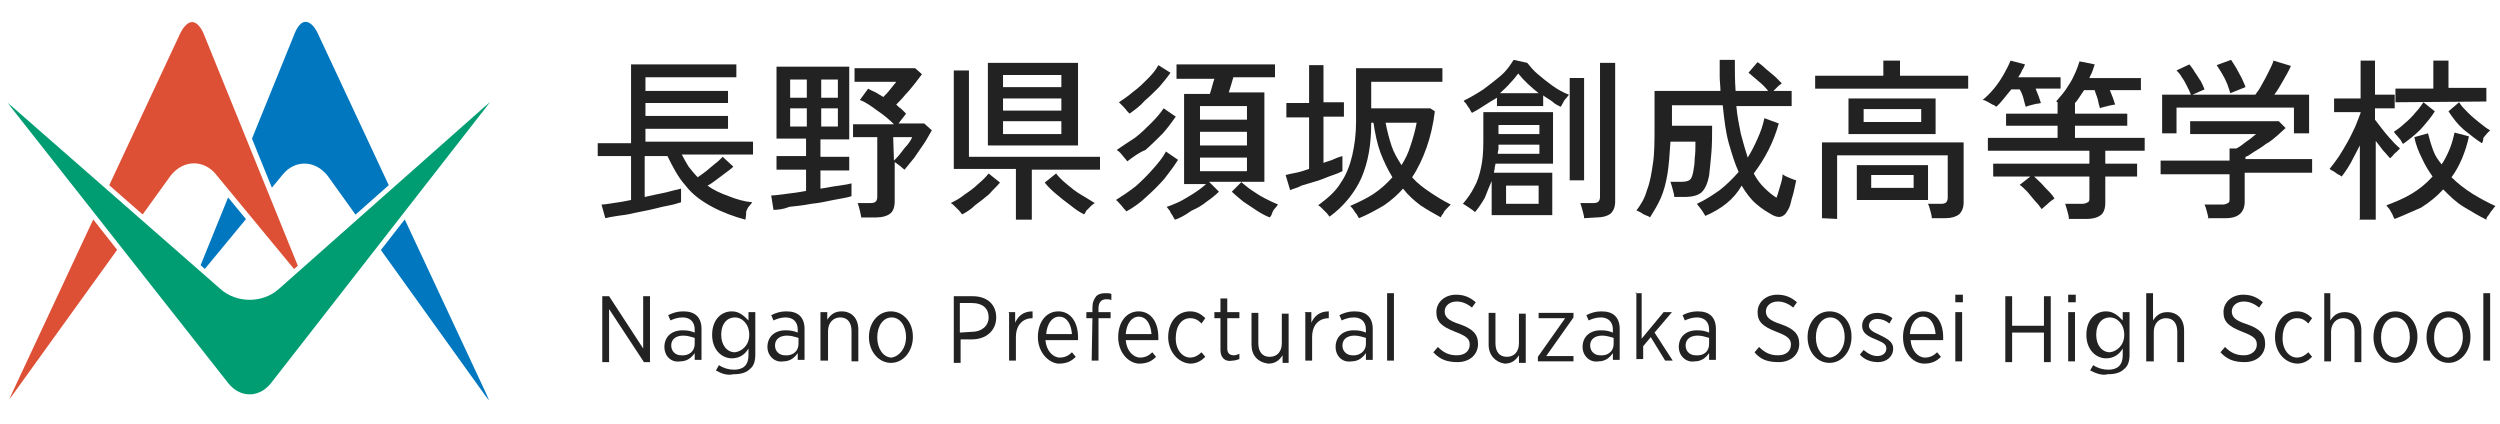<svg enable-background="new 0 0 330 56" viewBox="0 0 330 56" xmlns="http://www.w3.org/2000/svg"><path d="m41.913 4.334c-.473-.946-1.04-1.462-1.603-1.454-.526.024-1.042.583-1.415 1.535l-5.634 13.885 2.628 6.475 1.467-1.777c.756-.908 1.758-1.405 2.826-1.405h.045c1.141.015 2.215.586 3.022 1.61l3.678 5.128 4.388-3.886z" fill="#0077bf"/><path d="m64.058 52.216c.208.281.376.496.512.659-.082-.213-.197-.489-.358-.843l-10.786-23.069-3.149 4.039z" fill="#0077bf"/><path d="m30.109 26.064-3.63 8.945.559.489 5.429-6.577z" fill="#0077bf"/><path d="m1.518 52.049c-.114.249-.204.459-.276.636.108-.136.232-.298.375-.492l13.847-19.214-3.157-4.01z" fill="#de5036"/><path d="m26.875 4.432c-.412-.948-.956-1.504-1.487-1.519-.007 0-.014 0-.021 0-.528 0-1.093.524-1.553 1.444l-9.394 20.094 4.409 3.86 3.687-5.116c.824-1.043 1.906-1.62 3.058-1.635 1.097-.003 2.124.489 2.896 1.416l10.348 12.536.494-.437z" fill="#de5036"/><path d="m63.913 14.136-.002.002-27.1 24c-2.127 1.917-5.593 1.914-7.723-.001l-27.297-23.898c-.321-.289-.575-.502-.773-.66.149.21.352.479.629.821l28.503 36.203c.758.937 1.753 1.454 2.8 1.454s2.042-.518 2.804-1.458l28.296-36.295c.279-.344.483-.614.633-.825-.199.158-.452.37-.77.657z" fill="#009d73"/><g fill="#222"><path d="m98.4 29c-1.5-.4-3.1-1-4.4-1.7s-2.6-1.6-3.5-2.8c-1-1.1-1.7-2.5-2.4-3.9h-3v5.4c.9-.2 1.8-.4 2.8-.6.8-.2 1.5-.4 2-.5v1.8c-.4.1-.9.3-1.5.4s-1.4.3-2.2.5-1.5.3-2.4.5c-.8.2-1.5.3-2.3.4-.7.1-1.2.2-1.6.3l-.5-1.8c.4 0 .9-.1 1.6-.2s1.4-.2 2.3-.4v-5.8h-4.4v-1.7h4.4v-10.4h13.9v1.7h-12v1.8h10.9v1.6h-10.9v1.7h10.9v1.7h-10.9v1.7h14.2v1.7h-9.4c.3.6.6 1.1.9 1.6.4.5.8 1 1.2 1.4.3-.2.7-.5 1.1-.8s.8-.7 1.2-1 .7-.6 1-.9l1.4 1.3c-.3.3-.6.5-1 .8s-.8.6-1.2.9-.8.6-1.2.8c.8.6 1.7 1 2.8 1.4 1 .4 2 .7 3.1.8-.1.1-.2.3-.4.5s-.3.5-.4.7c0 .7-.1.9-.1 1.1z"/><path d="m102.1 27.7-.3-1.9c.5 0 1.1-.1 1.9-.2s1.7-.2 2.7-.4v-2.8h-3.9v-1.8h3.9v-2.3h-3.9v-9.5h9.6v9.6h-3.8v2.3h3.8v1.8h-3.8v2.4c.8-.1 1.6-.3 2.5-.4.7-.1 1.3-.2 1.6-.3v1.7c-.6.2-1.4.3-2.4.5s-1.8.4-2.9.5c-1 .2-1.9.3-2.9.4-.7.3-1.5.4-2.1.4zm2.2-14.8h2.2v-2.4h-2.2zm0 3.8h2.2v-2.4h-2.2zm4.1-3.8h2.2v-2.4h-2.2zm0 3.8h2.2v-2.4h-2.2zm5.3 12.2c0-.3-.1-.6-.2-1.1-.1-.4-.2-.8-.3-1h1.8c.3 0 .5-.1.6-.2s.2-.3.2-.6v-7.9h-3.2v-1.7h5.4c-.6-.6-1.3-1.2-2.2-1.8-.8-.6-1.5-1.1-2.3-1.4l1.1-1.5c.3.2.6.3 1 .5.3.2.7.4 1 .6.3-.3.6-.6.9-1s.6-.7.8-1h-5.5v-1.8h8l.9.8c-.3.4-.6.8-1 1.3s-.8 1-1.2 1.4c-.4.5-.8.9-1.2 1.3.2.2.4.4.7.6.2.2.4.4.6.6l-1 1.3h3.4l1 .9c-.3.5-.6 1.1-1 1.7s-.9 1.3-1.3 1.9c-.5.6-.9 1.1-1.3 1.6-.1-.1-.4-.3-.6-.5-.3-.2-.5-.4-.7-.5v5.2c0 .7-.2 1.3-.6 1.6s-1 .5-1.8.5h-2zm4.3-7.7c.3-.3.6-.6.9-1s.6-.8.9-1.1c.3-.4.5-.7.6-1h-2.5z"/><path d="m127 28.3c-.1-.1-.2-.3-.4-.5s-.4-.4-.6-.6-.3-.3-.5-.4c.6-.3 1.2-.6 1.8-1.1.6-.4 1.3-.9 1.8-1.4.6-.5 1-.9 1.4-1.4l1.5 1.2c-.4.5-.9.9-1.4 1.5-.6.5-1.2 1-1.9 1.5-.5.5-1.1.9-1.7 1.2zm7.1.6v-6.6h-8.2v-13h2v11.4h17.3v1.7h-9v6.6h-2.1zm-3.7-9.7v-10.9h11.9v10.9zm2-7.7h7.7v-1.6h-7.7zm0 3.1h7.7v-1.6h-7.7zm0 3.1h7.7v-1.7h-7.7zm10.7 10.6c-.6-.3-1.2-.7-1.8-1.2-.7-.5-1.3-1-1.9-1.5s-1.1-1-1.5-1.5l1.5-1.2c.3.4.8.9 1.4 1.4s1.2 1 1.9 1.4 1.3.8 1.8 1.1c-.1.1-.3.2-.5.4s-.4.4-.6.6c-.1.2-.2.4-.3.5z"/><path d="m148.7 27.9c-.2-.2-.4-.4-.7-.8-.3-.3-.5-.6-.7-.7.8-.5 1.7-1.1 2.6-1.8.8-.7 1.5-1.4 2.3-2.3.7-.8 1.3-1.5 1.7-2.3l1.6 1.1c-.5.8-1.1 1.6-1.8 2.5-.7.8-1.5 1.6-2.4 2.4-.7.7-1.7 1.4-2.6 1.9zm.1-6.6c-.1-.1-.2-.3-.4-.5s-.3-.4-.5-.6-.3-.3-.5-.4c.7-.5 1.5-1 2.4-1.6.8-.6 1.5-1.3 2.2-2s1.2-1.3 1.6-1.9l1.6 1.1c-.5.7-1 1.4-1.7 2.2-.7.7-1.4 1.4-2.3 2.2-.8.3-1.6.9-2.4 1.5zm.3-6.3c-.2-.2-.4-.4-.7-.8-.3-.3-.5-.5-.7-.7.6-.4 1.2-.8 1.9-1.4.7-.5 1.3-1.1 1.9-1.7s1.1-1.2 1.4-1.8l1.6 1c-.4.6-.9 1.2-1.5 1.9-.6.6-1.2 1.2-1.9 1.8-.6.7-1.3 1.2-2 1.7zm6 14c-.1-.1-.2-.3-.3-.5s-.3-.4-.4-.7c-.2-.2-.3-.4-.4-.5.4-.1.8-.3 1.3-.5s1-.5 1.5-.8 1-.6 1.4-.9.8-.6 1-.8h-2.9v-11.9h3.4c.1-.3.2-.6.3-1s.2-.7.3-1h-5v-1.9h13v1.7h-5.5c-.2.7-.4 1.4-.6 2h4.7v11.8h-3.1c.4.3.8.7 1.4 1.1s1.2.8 1.8 1.1 1.2.6 1.7.8c-.1.1-.2.3-.4.5s-.3.4-.4.7-.2.4-.3.5c-.5-.2-1.1-.5-1.7-.9s-1.2-.8-1.8-1.2c-.6-.5-1.1-.9-1.5-1.3l1.3-1.3h-4.3l1.3 1.3c-.4.4-1 .9-1.6 1.3-.6.5-1.3.9-2 1.2-1 .7-1.6 1-2.2 1.2zm3.3-13.2h6.2v-1.8h-6.2zm0 3.4h6.2v-1.8h-6.2zm0 3.4h6.2v-1.8h-6.2z"/><path d="m170.3 25.1-.6-2c.4-.1.8-.2 1.4-.3.5-.1 1.1-.3 1.7-.5v-6.8h-3v-1.9h3v-5h1.9v4.9h2.7v1.9h-2.7v6.1c.5-.2 1-.3 1.4-.5s.8-.3 1.1-.4v2c-.4.2-.9.4-1.5.6s-1.2.5-1.9.7-1.3.4-2 .6c-.5.3-1.1.4-1.5.6zm9.1 3.7c-.1-.1-.2-.3-.3-.5-.2-.2-.3-.4-.5-.7-.2-.2-.3-.4-.4-.4 1.1-.5 2.2-1 3.1-1.6s1.7-1.3 2.5-2.2c-.6-1-1.1-2-1.6-3.3-.4-1.1-.7-2.5-.9-3.9h-.3v.1c0 2.8-.4 5.1-1.3 7.2-.9 2-2.4 3.8-4.2 5.1-.1-.1-.2-.3-.4-.5s-.4-.4-.6-.6-.3-.3-.5-.4c1.2-.9 2.3-1.8 3-3 .7-1 1.2-2.3 1.5-3.6s.5-2.8.5-4.4v-7.1h11.4v1.8h-9.4v3.5h7.8l.6.4c-.2 1.7-.6 3.4-1.1 4.8s-1.1 2.7-1.9 3.9c.7.8 1.5 1.4 2.4 2s1.7 1.1 2.7 1.6c-.1.1-.3.3-.5.5s-.4.4-.5.7c-.2.2-.3.4-.3.5-.9-.5-1.8-1-2.7-1.6-.8-.6-1.6-1.3-2.3-2.2-.7.8-1.5 1.5-2.5 2.2-1.2.7-2.1 1.2-3.3 1.7zm5.6-7c.5-.8.9-1.6 1.2-2.6.3-.9.6-1.9.8-3h-4.1c.2 1.1.5 2.2.8 3.1s.8 1.7 1.3 2.5z"/><path d="m196.9 28.5v-4.6c-.3.7-.6 1.4-.9 2.2-.4.7-.8 1.3-1.3 1.9-.2-.2-.5-.4-.8-.6s-.6-.4-.8-.5c.6-.7 1.1-1.4 1.5-2.2.4-.7.7-1.6.9-2.6.2-.9.3-2 .3-3.4v-3.9h9.2v6.8h-7.6c0 .2-.1.4-.1.6s-.1.4-.1.6h7.7v5.6h-8zm-2.6-13.6c-.1-.1-.2-.3-.3-.5s-.3-.4-.4-.6-.3-.3-.4-.5c.8-.4 1.7-.9 2.6-1.5.8-.6 1.6-1.2 2.4-1.9s1.2-1.4 1.6-2l1.8.4c.4.5.8 1 1.4 1.5s1.2 1 1.9 1.5 1.4.9 2.2 1.2c-.1.1-.2.3-.4.5s-.3.4-.4.6-.2.4-.3.5c-.4-.2-.8-.4-1.1-.7-.4-.3-.8-.5-1.2-.8v1.4h-6.1v-1.1c-1.4.8-2.3 1.5-3.3 2zm3.4 5.4h5.5v-1.2h-5.4v.6c0 .1-.1.3-.1.6zm.1-2.6h5.4v-1.2h-5.4zm.2-5.4h5.1c-1-.8-1.9-1.6-2.7-2.6-.3.4-.6.8-1 1.2-.5.6-1 1-1.4 1.4zm.8 14.6h4.3v-2.4h-4.3zm8.4-3.1v-13.5h1.9v13.5zm1.9 5c0-.3-.1-.6-.2-1s-.2-.7-.3-1h1.8c.3 0 .5-.1.6-.2s.2-.3.2-.6v-17.7h2v18.3c0 .7-.2 1.2-.6 1.6-.4.3-1 .5-1.8.5z"/><path d="m225.1 28.5c-.1-.2-.3-.5-.5-.8s-.5-.6-.6-.8c1.1-.5 2-1.1 3-1.8.9-.7 1.7-1.5 2.5-2.4-.5-1.1-.9-2.4-1.3-3.8s-.6-3.1-.8-5h-6.7v2.7h5.3c0 1.2 0 2.5-.1 3.6s-.2 2.2-.3 3c-.2 1-.5 1.7-1 2.2-.5.4-1.2.6-2.3.6h-1.3c0-.3-.1-.6-.2-1s-.2-.7-.3-1h1.4c.6 0 1-.1 1.2-.3s.3-.5.4-1 .2-1.1.2-1.8c.1-.7.1-1.4.1-2.2h-3.3c-.1 1.6-.2 3.1-.4 4.3s-.5 2.3-.9 3.2-.9 1.7-1.4 2.5c-.1-.1-.3-.2-.6-.3s-.5-.3-.7-.4-.4-.2-.5-.2c.6-.8 1.1-1.6 1.4-2.7.4-1 .6-2.2.8-3.6.2-1.3.2-3 .2-4.9v-4.6h8.7c0-.6-.1-1.3-.1-1.9 0-.7 0-1.4 0-2.2h2c0 1.4 0 2.8.1 4.1h4.3c-.4-.5-.8-.9-1.3-1.3s-.9-.8-1.3-1.1l1.2-1.4c.3.2.7.5 1.1.9.4.3.8.7 1.2 1 .4.4.7.7.9.9-.1.1-.3.2-.5.4s-.4.4-.6.6h2.4v2h-7.3c.1 1.3.4 2.7.6 3.7.3 1.1.6 2.2.9 3.1.5-.8.9-1.6 1.3-2.5s.7-1.7.9-2.7l1.9.7c-.7 2.5-1.8 4.6-3.3 6.6.4.8.9 1.4 1.4 1.9s1.1 1 1.6 1.3c.2-.5.3-1 .5-1.6s.3-1.1.3-1.5c.1.1.3.2.5.3s.5.2.7.3c.3.1.5.2.6.2-.1.5-.2.9-.3 1.4s-.3 1-.4 1.5-.3.9-.5 1.2c-.2.4-.5.6-.8.7s-.7 0-1.1-.2c-.7-.4-1.4-.8-2.2-1.5-.7-.6-1.3-1.4-1.9-2.4-1 1.8-2.7 3.1-4.8 4z"/><path d="m239.6 11.7v-1.7h9v-2h2.2v2h9v1.7zm.9 17.1v-10h18.7v7.9c0 .7-.2 1.2-.6 1.6-.4.3-1 .5-1.8.5h-1.8c0-.3-.1-.6-.2-1s-.2-.7-.3-.9h1.8c.3 0 .5-.1.6-.2s.2-.3.2-.6v-5.6h-14.6v8.4zm3.5-11.1v-4.7h11.5v4.7zm1.1 8.7v-4.6h9.4v4.6zm.9-10.3h7.6v-1.7h-7.6zm1 8.7h5.6v-1.7h-5.6z"/><path d="m263.5 14.1c-.1-.1-.2-.2-.5-.3-.2-.1-.5-.3-.7-.4s-.4-.2-.6-.2c.5-.4 1-.9 1.5-1.5s.9-1.2 1.3-1.9.7-1.3.9-1.8l1.9.5c-.1.3-.2.5-.4.8-.1.3-.3.6-.5.9h5.6v1.5h-3.3c.1.3.3.7.4 1s.2.6.3.9c-.1 0-.3.1-.6.1-.3.1-.5.1-.8.2s-.4.1-.6.2c-.1-.3-.2-.7-.3-1.1s-.3-.9-.5-1.2h-1.1c-.7.8-1.3 1.7-2 2.3zm9.6 14.8c0-.3-.1-.6-.2-1s-.2-.7-.3-1h2.3c.3 0 .5-.1.7-.2s.2-.3.2-.6v-2.8h-7.3c.4.4.9.8 1.4 1.4.5.5 1 1 1.3 1.5-.3.2-.6.4-.9.7s-.6.5-.8.7c-.2-.3-.5-.7-.9-1.1-.3-.4-.7-.8-1-1.2-.4-.4-.7-.7-1-.9l1.4-1.1h-4.9v-1.7h12.7v-1.7h-13.4v-1.7h9.2v-1.6h-6.8v-1.6h6.8v-1.5c-.1-.1-.2-.1-.2-.1.4-.5.9-1 1.3-1.6s.8-1.2 1.1-1.9c.3-.6.5-1.2.7-1.8l2 .4c-.1.3-.2.6-.3.9s-.3.6-.4.9h6.8v1.6h-4.1c.1.3.3.7.4 1s.2.6.3.9c-.2 0-.4.1-.6.1-.3.1-.5.1-.8.2s-.5.1-.6.2c-.1-.3-.2-.7-.3-1.2-.1-.4-.3-.8-.4-1.2h-1.4c-.2.3-.4.6-.6.9s-.4.6-.6.8v1.4h6.9v1.6h-6.9v1.6h9.2v1.7h-5.2v1.7h4.2v1.7h-4.2v3.5c0 .7-.2 1.3-.6 1.6s-1 .5-1.9.5z"/><path d="m291.5 28.9c0-.3-.1-.6-.2-1s-.2-.7-.3-.9h2.4c.3 0 .5-.1.7-.2s.2-.3.2-.6v-3.2h-9.1v-1.8h9.1v-1.6h.9c.4-.2.8-.5 1.3-.9.5-.3.9-.7 1.3-1h-8.7v-1.7h11.7l.9.9c-.3.3-.7.6-1.1 1-.5.4-.9.8-1.5 1.1-.5.4-1 .7-1.5 1s-.8.6-1.2.7v.3h8.8v1.8h-8.9v3.8c0 1.4-.8 2.2-2.5 2.2h-2.4zm-6.1-11.3v-5.1h3.8c-.1-.3-.3-.7-.5-1.1s-.4-.8-.7-1.2c-.2-.4-.5-.7-.7-.9l1.7-.8c.2.3.5.6.7 1 .3.4.5.8.8 1.2.2.4.4.8.5 1.1l-1.6.7h8.3c.3-.4.6-.8.9-1.4.3-.5.6-1.1.9-1.7s.5-1 .6-1.4l2.3.7c-.2.5-.6 1.2-1 1.9s-.8 1.4-1.2 1.9h4.6v5.1h-2v-3.4h-15.5v3.4zm9-5.3c-.1-.3-.2-.7-.4-1.2s-.4-.9-.7-1.4-.5-.8-.7-1.1l1.9-.7c.2.3.4.6.7 1.1.2.4.5.9.7 1.3.2.5.4.8.5 1.2z"/><path d="m311.5 28.9v-9.7c-.4.8-.8 1.5-1.2 2.3-.4.7-.8 1.3-1.2 1.8-.1-.1-.3-.2-.5-.3s-.4-.3-.6-.4-.4-.2-.5-.3c.4-.5.8-1 1.2-1.6s.8-1.3 1.2-2 .7-1.4 1-2c.3-.7.5-1.3.7-1.8v-.1h-3.5v-1.8h3.5v-5h1.9v4.5h2.6v1.8h-2.6v1.5c.3.4.6.8 1 1.3s.8 1 1.2 1.4c.4.5.8.8 1.1 1.1-.1.1-.2.2-.4.4s-.4.3-.5.5c-.2.2-.3.3-.4.4-.3-.3-.5-.6-.9-1-.3-.4-.7-.9-1-1.3v10.4h-2.2zm4.6 0c-.1-.1-.2-.3-.3-.6-.1-.2-.3-.5-.4-.7-.2-.2-.3-.4-.4-.5 1.1-.4 2.3-.9 3.3-1.5s1.9-1.3 2.8-2.3c-.5-.7-1-1.5-1.4-2.4-.4-.8-.8-1.7-1-2.8l1.8-.5c.2.8.4 1.5.7 2.3s.7 1.3 1.1 1.8c.4-.6.7-1.2 1-1.9s.5-1.4.7-2.3l1.9.5c-.2 1-.5 1.9-.9 2.9-.4.9-.8 1.7-1.4 2.5.8.8 1.7 1.5 2.8 2.2 1 .6 1.9 1.1 3 1.6-.1.1-.2.2-.4.5-.2.2-.3.4-.5.7-.2.2-.3.4-.3.6-1-.5-2-1.1-3-1.7s-1.8-1.4-2.7-2.3c-.8.9-1.8 1.7-2.9 2.4-1.2.5-2.2 1-3.5 1.5zm1.1-9.9c-.1-.1-.2-.3-.3-.5-.2-.2-.3-.4-.5-.6s-.3-.3-.4-.5c.4-.3.9-.6 1.4-1.1.5-.4 1-.9 1.4-1.4.5-.5.8-1 1.1-1.4l1.5 1.2c-.5.8-1.1 1.5-1.9 2.4-.8.8-1.6 1.4-2.3 1.9zm-1-5.5v-1.8h5v-3.7h2v3.6h5v1.8zm11.4 5.4c-.8-.5-1.5-1.1-2.4-1.8-.8-.7-1.4-1.5-2-2.4l1.4-1.2c.3.5.7.9 1.2 1.4s1 .9 1.5 1.3 1 .8 1.4 1c-.1.1-.2.2-.4.4s-.3.4-.5.6c0 .4-.1.6-.2.7z"/><path d="m79.5 39.1h.9l4.5 6.9v-6.9h.9v8.7h-.8l-4.6-7v7h-.9z"/><path d="m87.7 45.8c0-1.3.9-2.2 2.4-2.2.7 0 1.1.1 1.6.3v-.4c0-1-.6-1.6-1.6-1.6-.6 0-1.2.2-1.6.4l-.3-.7c.6-.3 1.2-.5 2-.5s1.4.2 1.8.6.6 1 .6 1.7v4.1h-.9v-.9c-.4.6-1 1.1-1.9 1.1-1.2.2-2.1-.7-2.1-1.9zm4-.4v-.8c-.4-.1-.9-.3-1.5-.3-1 0-1.6.5-1.6 1.3s.6 1.3 1.3 1.3c1 .1 1.8-.5 1.8-1.5z"/><path d="m94.5 48.9.4-.7c.6.4 1.3.6 2 .6 1.2 0 1.9-.6 1.9-1.9v-.9c-.4.7-1.1 1.3-2.2 1.3-1.3 0-2.6-1.1-2.6-3.1s1.2-3.1 2.6-3.1c1 0 1.6.6 2.2 1.2v-1.1h.9v5.6c0 .9-.2 1.5-.7 1.9-.5.5-1.2.7-2.2.7-.8.2-1.6-.1-2.3-.5zm4.4-4.7c0-1.4-.9-2.3-1.9-2.3s-1.8.8-1.8 2.3c0 1.4.8 2.3 1.8 2.3.9-.1 1.9-.9 1.9-2.3z"/><path d="m101.3 45.8c0-1.3.9-2.2 2.4-2.2.7 0 1.1.1 1.6.3v-.4c0-1-.6-1.6-1.6-1.6-.6 0-1.2.2-1.6.4l-.3-.7c.6-.3 1.2-.5 2-.5s1.4.2 1.8.6.6 1 .6 1.7v4.1h-.9v-.9c-.4.6-1 1.1-1.9 1.1-1.1.2-2.1-.7-2.1-1.9zm4.1-.4v-.8c-.4-.1-.9-.3-1.5-.3-1 0-1.6.5-1.6 1.3s.6 1.3 1.3 1.3c1 .1 1.8-.5 1.8-1.5z"/><path d="m108.3 41.2h.9v1c.4-.6.9-1.1 1.9-1.1 1.3 0 2.2.9 2.2 2.4v4.2h-.9v-4c0-1.1-.5-1.8-1.5-1.8-.9 0-1.6.7-1.6 1.8v3.9h-1z"/><path d="m114.7 44.5c0-1.9 1.2-3.4 2.9-3.4 1.6 0 2.9 1.4 2.9 3.3v.1c0 1.8-1.2 3.4-2.9 3.4-1.6 0-2.9-1.5-2.9-3.4zm4.9 0c0-1.5-.8-2.6-1.9-2.6s-1.9 1.1-1.9 2.6v.1c0 1.4.8 2.6 1.9 2.6 1.1-.2 1.9-1.3 1.9-2.7z"/><path d="m125.8 39.1h2.6c1.8 0 3.1 1 3.1 2.8s-1.4 2.9-3.2 2.9h-1.5v3.1h-.9v-8.8zm2.5 4.7c1.3 0 2.2-.8 2.2-1.9 0-1.2-.8-1.9-2.2-1.9h-1.6v3.9z"/><path d="m133.1 41.2h.9v1.4c.4-.9 1.1-1.5 2.3-1.5v.9c-1.2 0-2.2.8-2.2 2.5v3.1h-.9v-6.3z"/><path d="m137 44.5c0-2 1.1-3.4 2.7-3.4s2.6 1.4 2.6 3.4v.4h-4.3c.1 1.4 1 2.3 1.9 2.3.7 0 1.2-.3 1.6-.7l.5.6c-.6.6-1.2.9-2.3.9-1.3-.1-2.7-1.5-2.7-3.5zm4.5-.4c-.1-1.2-.6-2.3-1.7-2.3-.9 0-1.6.9-1.7 2.3z"/><path d="m144.2 42h-.8v-.8h.8v-.6c0-.7.2-1.1.5-1.5.3-.3.7-.4 1.2-.4.3 0 .6 0 .8.1v.8c-.3-.1-.5-.1-.7-.1-.6 0-1 .4-1 1.2v.5h1.6v.8h-1.6v5.6h-.9z"/><path d="m147.6 44.5c0-2 1.1-3.4 2.7-3.4s2.6 1.4 2.6 3.4v.4h-4.3c.1 1.4 1 2.3 1.9 2.3.7 0 1.2-.3 1.6-.7l.5.6c-.6.6-1.2.9-2.3.9-1.4-.1-2.7-1.5-2.7-3.5zm4.4-.4c-.1-1.2-.6-2.3-1.7-2.3-.9 0-1.6.9-1.7 2.3z"/><path d="m154.2 44.5c0-2 1.2-3.4 2.9-3.4.9 0 1.5.4 2 .9l-.5.7c-.4-.4-.8-.7-1.5-.7-1.1 0-1.9 1-1.9 2.6v.1c0 1.5.9 2.5 1.9 2.5.6 0 1.1-.3 1.5-.7l.5.6c-.5.5-1.1.9-2 .9-1.6-.1-2.9-1.6-2.9-3.5z"/><path d="m161.1 46.2v-4.2h-.8v-.8h.8v-1.8h.9v1.8h1.6v.8h-1.6v4c0 .7.4.9.9.9.2 0 .5-.1.7-.2v.7c-.3.1-.6.2-.9.2-.9.2-1.6-.3-1.6-1.4z"/><path d="m165.2 45.5v-4.2h.9v4c0 1.1.5 1.8 1.5 1.8s1.6-.7 1.6-1.8v-3.9h.9v6.5h-.8v-1c-.4.6-.9 1.1-1.9 1.1-1.4-.2-2.2-1.1-2.2-2.5z"/><path d="m172.2 41.2h.9v1.4c.4-.9 1.1-1.5 2.3-1.5v.9c-1.2 0-2.2.8-2.2 2.5v3.1h-.9v-6.3z"/><path d="m176.3 45.8c0-1.3.9-2.2 2.4-2.2.7 0 1.1.1 1.6.3v-.4c0-1-.6-1.6-1.6-1.6-.6 0-1.2.2-1.6.4l-.3-.7c.6-.3 1.2-.5 2-.5s1.4.2 1.8.6.6 1 .6 1.7v4.1h-.9v-.9c-.4.6-1 1.1-1.9 1.1-1.2.2-2.1-.7-2.1-1.9zm4-.4v-.8c-.4-.1-.9-.3-1.5-.3-1 0-1.6.5-1.6 1.3s.6 1.3 1.3 1.3c.9.1 1.8-.5 1.8-1.5z"/><path d="m183.1 38.7h.9v8.9h-.9z"/><path d="m189.2 46.5.6-.7c.7.7 1.4 1.1 2.5 1.1s1.7-.6 1.7-1.4c0-.7-.3-1.1-1.9-1.7-1.8-.7-2.5-1.3-2.5-2.6s1.1-2.3 2.6-2.3c1 0 1.8.3 2.6 1l-.5.7c-.6-.5-1.3-.8-2-.8-1 0-1.6.6-1.6 1.3s.4 1.2 2 1.7c1.7.6 2.4 1.3 2.4 2.6 0 1.4-1.1 2.4-2.7 2.4-1.3 0-2.3-.3-3.2-1.3z"/><path d="m196.5 45.5v-4.2h.9v4c0 1.1.5 1.8 1.5 1.8s1.6-.7 1.6-1.8v-3.9h.9v6.5h-.9v-1c-.4.6-.9 1.1-1.9 1.1-1.2-.2-2.1-1.1-2.1-2.5z"/><path d="m203 47.1 3.6-5.1h-3.5v-.7h4.6v.6l-3.6 5.1h3.6v.7h-4.7z"/><path d="m208.9 45.8c0-1.3.9-2.2 2.4-2.2.7 0 1.1.1 1.6.3v-.4c0-1-.6-1.6-1.6-1.6-.6 0-1.2.2-1.6.4l-.3-.7c.6-.3 1.2-.5 2-.5s1.4.2 1.8.6.6 1 .6 1.7v4.1h-.9v-.9c-.4.6-1 1.1-1.9 1.1-1.1.2-2.1-.7-2.1-1.9zm4.1-.4v-.8c-.4-.1-.9-.3-1.5-.3-1 0-1.6.5-1.6 1.3s.6 1.3 1.3 1.3c1 .1 1.8-.5 1.8-1.5z"/><path d="m215.8 38.7h.9v6l2.9-3.5h1.1l-2.3 2.7 2.4 3.7h-1l-1.9-3.1-1 1.2v1.7h-.9v-8.8z"/><path d="m221.6 45.8c0-1.3.9-2.2 2.4-2.2.7 0 1.1.1 1.6.3v-.4c0-1-.6-1.6-1.6-1.6-.6 0-1.2.2-1.6.4l-.3-.7c.6-.3 1.2-.5 2-.5s1.4.2 1.8.6.6 1 .6 1.7v4.1h-.9v-.9c-.4.6-1 1.1-1.9 1.1-1.1.2-2.1-.7-2.1-1.9zm4-.4v-.8c-.4-.1-.9-.3-1.5-.3-1 0-1.6.5-1.6 1.3s.6 1.3 1.3 1.3c1.1.1 1.8-.5 1.8-1.5z"/><path d="m231.6 46.5.6-.7c.7.7 1.4 1.1 2.5 1.1s1.7-.6 1.7-1.4c0-.7-.3-1.1-1.9-1.7-1.8-.7-2.5-1.3-2.5-2.6s1.1-2.3 2.6-2.3c1 0 1.8.3 2.6 1l-.5.7c-.6-.5-1.3-.8-2-.8-1 0-1.6.6-1.6 1.3s.4 1.2 2 1.7c1.7.6 2.4 1.3 2.4 2.6 0 1.4-1.1 2.4-2.7 2.4-1.4 0-2.4-.3-3.2-1.3z"/><path d="m238.6 44.5c0-1.9 1.2-3.4 2.9-3.4s2.9 1.4 2.9 3.3v.1c0 1.8-1.2 3.4-2.9 3.4s-2.9-1.5-2.9-3.4zm4.9 0c0-1.5-.8-2.6-1.9-2.6s-1.9 1.1-1.9 2.6v.1c0 1.4.8 2.6 1.9 2.6 1.1-.2 1.9-1.3 1.9-2.7z"/><path d="m245.5 46.8.5-.6c.6.5 1.2.8 1.8.8.7 0 1.2-.4 1.2-1s-.5-.8-1.4-1.2c-1-.4-1.8-.8-1.8-1.8s.8-1.7 2-1.7c.7 0 1.5.3 2 .7l-.4.7c-.5-.4-1-.6-1.6-.6-.7 0-1.1.4-1.1.9s.5.8 1.4 1.2c1 .5 1.8.9 1.8 1.8 0 1.1-.9 1.8-2 1.8-.9 0-1.8-.3-2.4-1z"/><path d="m251.2 44.5c0-2 1.1-3.4 2.7-3.4s2.6 1.4 2.6 3.4v.4h-4.3c.1 1.4 1 2.3 1.9 2.3.7 0 1.2-.3 1.6-.7l.5.6c-.6.6-1.2.9-2.3.9-1.5-.1-2.7-1.5-2.7-3.5zm4.3-.4c-.1-1.2-.6-2.3-1.7-2.3-.9 0-1.6.9-1.7 2.3z"/><path d="m258.1 38.9h1v1h-1zm0 2.3h.9v6.5h-.9z"/><path d="m264.7 39.1h.9v3.9h4.2v-3.9h.9v8.7h-.9v-3.9h-4.2v3.9h-.9z"/><path d="m273 38.9h1v1h-1zm0 2.3h.9v6.5h-.9z"/><path d="m275.9 48.9.4-.7c.6.4 1.3.6 2 .6 1.2 0 1.9-.6 1.9-1.9v-.9c-.4.7-1.1 1.3-2.2 1.3-1.3 0-2.6-1.1-2.6-3.1s1.2-3.1 2.6-3.1c1 0 1.6.6 2.2 1.2v-1.1h.9v5.6c0 .9-.2 1.5-.7 1.9-.5.5-1.2.7-2.2.7-.7.2-1.5-.1-2.3-.5zm4.5-4.7c0-1.4-.9-2.3-1.9-2.3s-1.8.8-1.8 2.3c0 1.4.8 2.3 1.8 2.3.9-.1 1.9-.9 1.9-2.3z"/><path d="m283.3 38.7h.9v3.6c.4-.6.9-1.1 1.9-1.1 1.3 0 2.2.9 2.2 2.4v4.2h-.9v-4c0-1.1-.5-1.8-1.5-1.8-.9 0-1.6.7-1.6 1.8v3.9h-1z"/><path d="m293.1 46.5.6-.7c.7.7 1.4 1.1 2.5 1.1 1 0 1.7-.6 1.7-1.4 0-.7-.3-1.1-1.9-1.7-1.8-.7-2.5-1.3-2.5-2.6s1.1-2.3 2.6-2.3c1 0 1.8.3 2.6 1l-.5.7c-.6-.5-1.3-.8-2-.8-1 0-1.6.6-1.6 1.3s.4 1.2 2 1.7c1.7.6 2.4 1.3 2.4 2.6 0 1.4-1.1 2.4-2.7 2.4-1.3 0-2.3-.3-3.2-1.3z"/><path d="m300.3 44.5c0-2 1.2-3.4 2.9-3.4.9 0 1.5.4 2 .9l-.5.7c-.4-.4-.8-.7-1.5-.7-1.1 0-1.9 1-1.9 2.6v.1c0 1.5.9 2.5 1.9 2.5.6 0 1.1-.3 1.5-.7l.5.6c-.5.5-1.1.9-2 .9-1.7-.1-2.9-1.6-2.9-3.5z"/><path d="m306.7 38.7h.9v3.6c.4-.6.9-1.1 1.9-1.1 1.3 0 2.2.9 2.2 2.4v4.2h-.9v-4c0-1.1-.5-1.8-1.5-1.8-.9 0-1.6.7-1.6 1.8v3.9h-.9v-9z"/><path d="m313.3 44.5c0-1.9 1.2-3.4 2.9-3.4 1.6 0 2.9 1.4 2.9 3.3v.1c0 1.8-1.2 3.4-2.9 3.4s-2.9-1.5-2.9-3.4zm4.8 0c0-1.5-.8-2.6-1.9-2.6s-1.9 1.1-1.9 2.6v.1c0 1.4.8 2.6 1.9 2.6 1.1-.2 1.9-1.3 1.9-2.7z"/><path d="m320.3 44.5c0-1.9 1.2-3.4 2.9-3.4 1.6 0 2.9 1.4 2.9 3.3v.1c0 1.8-1.2 3.4-2.9 3.4-1.6 0-2.9-1.5-2.9-3.4zm4.8 0c0-1.5-.8-2.6-1.9-2.6s-1.9 1.1-1.9 2.6v.1c0 1.4.8 2.6 1.9 2.6 1.1-.2 1.9-1.3 1.9-2.7z"/><path d="m327.8 38.7h.9v8.9h-.9z"/></g></svg>